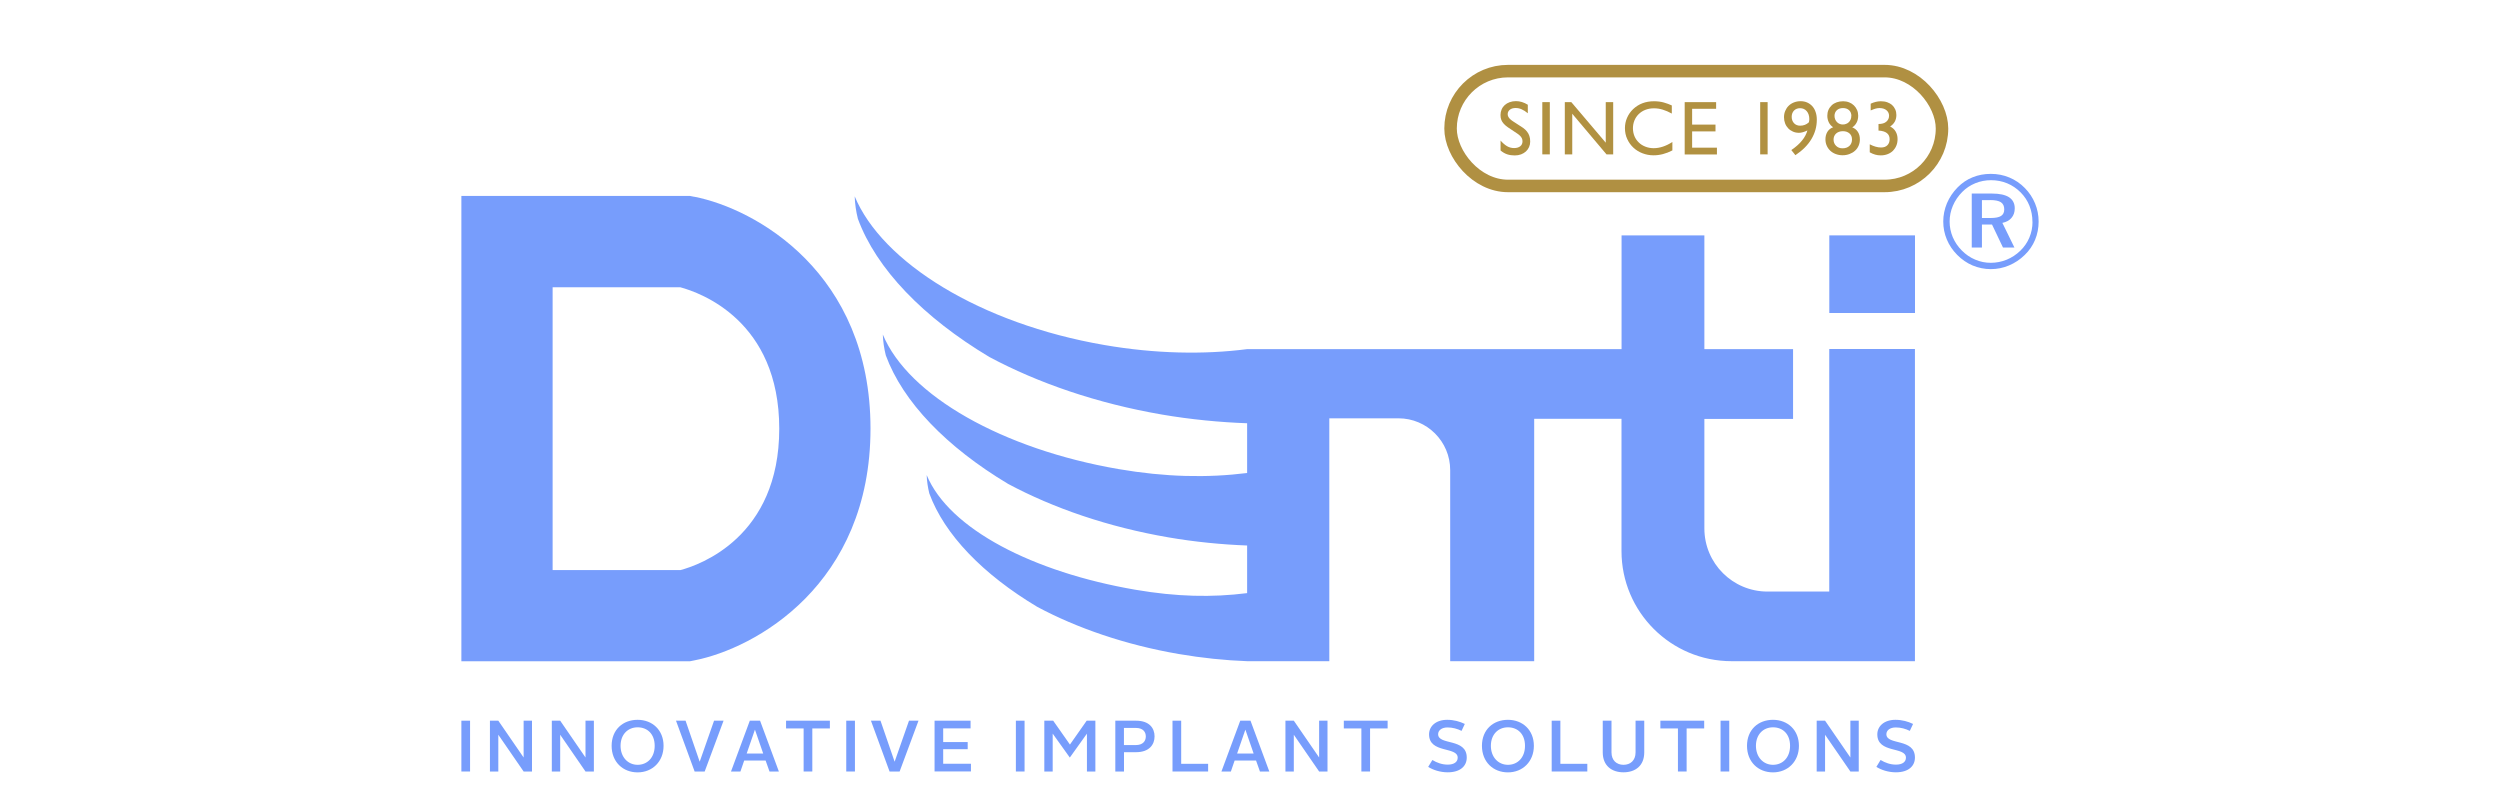<?xml version="1.0" encoding="UTF-8"?><svg id="Layer_1" xmlns="http://www.w3.org/2000/svg" viewBox="0 0 400 130"><defs><style>.cls-1{fill:#779dfc;}.cls-2{fill:none;stroke:#b09042;stroke-miterlimit:10;stroke-width:2px;}.cls-3{fill:#b19141;}</style></defs><path class="cls-1" d="M73.82,115.31h1.39v8.13h-1.39v-8.13Z"/><path class="cls-1" d="M78.39,115.31h1.34l4.05,5.89v-5.89h1.34v8.13h-1.34l-4.05-5.88v5.88h-1.34v-8.13Z"/><path class="cls-1" d="M88.29,115.31h1.34l4.05,5.89v-5.89h1.34v8.13h-1.34l-4.05-5.88v5.88h-1.34v-8.13Z"/><path class="cls-1" d="M102.02,115.17c2.36,0,4.15,1.64,4.15,4.16s-1.79,4.25-4.15,4.25-4.16-1.67-4.16-4.25,1.8-4.16,4.16-4.16ZM102.02,122.37c1.53,0,2.73-1.14,2.73-3.04s-1.18-2.96-2.73-2.96-2.73,1.13-2.73,2.96,1.2,3.04,2.73,3.04Z"/><path class="cls-1" d="M108.16,115.31h1.53l2.25,6.54h.02l2.29-6.54h1.52l-3.02,8.13h-1.61l-2.98-8.13Z"/><path class="cls-1" d="M119.97,115.31h1.64l3.01,8.13h-1.5l-.62-1.75h-3.43l-.6,1.75h-1.51l3.01-8.13ZM119.46,120.56h2.65l-1.31-3.79h-.02l-1.31,3.79Z"/><path class="cls-1" d="M128.58,116.55h-2.81v-1.24h7.01v1.24h-2.81v6.89h-1.39v-6.89Z"/><path class="cls-1" d="M135.4,115.31h1.39v8.13h-1.39v-8.13Z"/><path class="cls-1" d="M139.35,115.31h1.53l2.25,6.54h.02l2.29-6.54h1.52l-3.02,8.13h-1.61l-2.98-8.13Z"/><path class="cls-1" d="M149.53,115.31h5.76v1.23h-4.38v2.19h3.92v1.14h-3.92v2.33h4.44v1.23h-5.82v-8.13Z"/><path class="cls-1" d="M162.54,115.31h1.39v8.13h-1.39v-8.13Z"/><path class="cls-1" d="M167.11,115.31h1.4l2.68,3.82,2.68-3.82h1.39v8.13h-1.35v-6.06l-2.74,3.83-2.74-3.83v6.06h-1.34v-8.13Z"/><path class="cls-1" d="M178.45,115.31h3.31c2.19,0,2.97,1.25,2.97,2.51s-.79,2.53-2.97,2.53h-1.92v3.09h-1.39v-8.13ZM181.74,119.21c1.13,0,1.59-.65,1.59-1.38s-.46-1.36-1.58-1.36h-1.92v2.74h1.9Z"/><path class="cls-1" d="M187.6,115.31h1.39v6.9h4.31v1.23h-5.7v-8.13Z"/><path class="cls-1" d="M198.44,115.31h1.64l3.01,8.13h-1.5l-.62-1.75h-3.43l-.6,1.75h-1.51l3.01-8.13ZM197.93,120.56h2.65l-1.31-3.79h-.02l-1.31,3.79Z"/><path class="cls-1" d="M205.67,115.31h1.34l4.05,5.89v-5.89h1.34v8.13h-1.34l-4.05-5.88v5.88h-1.34v-8.13Z"/><path class="cls-1" d="M217.82,116.55h-2.81v-1.24h7.01v1.24h-2.81v6.89h-1.39v-6.89Z"/><path class="cls-1" d="M229.18,121.6c.72.44,1.56.74,2.45.74,1.07,0,1.6-.46,1.6-1.11,0-1.83-4.58-.63-4.58-3.73,0-1.3,1.08-2.33,2.9-2.33,1.07,0,2.01.27,2.82.66l-.52,1.11c-.68-.34-1.45-.55-2.25-.55-.94,0-1.5.48-1.5,1.08,0,1.82,4.58.58,4.58,3.74,0,1.34-1.01,2.36-3.05,2.36-1.2,0-2.35-.38-3.12-.87l.67-1.1Z"/><path class="cls-1" d="M241.27,115.17c2.36,0,4.15,1.64,4.15,4.16s-1.79,4.25-4.15,4.25-4.16-1.67-4.16-4.25,1.8-4.16,4.16-4.16ZM241.27,122.37c1.53,0,2.73-1.14,2.73-3.04s-1.18-2.96-2.73-2.96-2.73,1.13-2.73,2.96,1.2,3.04,2.73,3.04Z"/><path class="cls-1" d="M248.27,115.31h1.39v6.9h4.31v1.23h-5.7v-8.13Z"/><path class="cls-1" d="M256.44,115.31h1.4v5.07c0,1.29.82,1.99,1.92,1.99s1.93-.7,1.93-1.99v-5.07h1.39v5.07c0,2.14-1.43,3.19-3.32,3.19s-3.32-1.06-3.32-3.19v-5.07Z"/><path class="cls-1" d="M268.47,116.55h-2.81v-1.24h7.01v1.24h-2.81v6.89h-1.39v-6.89Z"/><path class="cls-1" d="M275.29,115.31h1.39v8.13h-1.39v-8.13Z"/><path class="cls-1" d="M283.68,115.17c2.36,0,4.15,1.64,4.15,4.16s-1.79,4.25-4.15,4.25-4.16-1.67-4.16-4.25,1.8-4.16,4.16-4.16ZM283.68,122.37c1.53,0,2.73-1.14,2.73-3.04s-1.18-2.96-2.73-2.96-2.73,1.13-2.73,2.96,1.2,3.04,2.73,3.04Z"/><path class="cls-1" d="M290.67,115.31h1.34l4.05,5.89v-5.89h1.34v8.13h-1.34l-4.05-5.88v5.88h-1.34v-8.13Z"/><path class="cls-1" d="M300.9,121.6c.72.44,1.56.74,2.45.74,1.07,0,1.6-.46,1.6-1.11,0-1.83-4.58-.63-4.58-3.73,0-1.3,1.08-2.33,2.9-2.33,1.07,0,2.01.27,2.82.66l-.52,1.11c-.68-.34-1.45-.55-2.25-.55-.94,0-1.5.48-1.5,1.08,0,1.82,4.57.58,4.57,3.74,0,1.34-1.01,2.36-3.05,2.36-1.2,0-2.35-.38-3.12-.87l.67-1.1Z"/><path class="cls-1" d="M111.1,31.49l-.7-.14h-36.58v74.45h36.58l.7-.14c9.75-1.91,28.18-12.12,28.18-37.09h0c0-24.97-18.43-35.18-28.18-37.09ZM108.85,91.21h-20.43v-45.25h20.42c3.26.88,15.84,5.37,15.84,22.63,0,17.32-12.68,21.79-15.83,22.63Z"/><rect class="cls-1" x="292.69" y="37.66" width="13.71" height="12.42"/><path class="cls-1" d="M292.69,94.65h-9.89c-5.58,0-10.1-4.52-10.1-10.1v-17.52h14.19v-11.17h-14.19v-18.2h-13.25v18.2h-59.9c-6.91.89-14.72.75-22.86-.66-19.84-3.42-35.55-13.21-39.94-23.79.04,1.2.21,2.4.51,3.59,2.95,8.03,10.47,15.79,21.04,22.12,7.78,4.16,17.22,7.42,27.62,9.21,4.55.78,9.3,1.24,13.62,1.39v7.96c-6.38.8-13.08.66-20.59-.63-18.44-3.18-33.61-11.69-37.7-21.53.04,1.11.2,2.23.48,3.34,2.74,7.46,9.73,14.67,19.56,20.56,7.23,3.87,16,6.9,25.67,8.56,4.22.73,8.57,1.15,12.58,1.3v7.62c-5.63.71-11.29.59-17.93-.55-16.27-2.81-29.74-9.67-33.34-18.34.03.98.18,1.96.42,2.94,2.42,6.59,8.59,12.95,17.26,18.14,6.37,3.41,14.12,6.08,22.64,7.55,3.74.64,7.41,1.02,10.95,1.15h0s13.15,0,13.15,0v-38.86h11.06c4.57,0,8.28,3.71,8.28,8.28v30.58h13.44v-38.78h13.97v21.16c0,9.73,7.89,17.62,17.62,17.62h29.33v-49.95h-13.71v38.78Z"/><path class="cls-3" d="M240.07,22.47c.37.42.72.72,1.06.92s.72.3,1.13.3.74-.1.98-.29.36-.46.36-.79c0-.17-.03-.32-.09-.46-.06-.14-.15-.26-.27-.39s-.26-.24-.43-.36-.37-.25-.6-.4c-.35-.23-.66-.44-.93-.62s-.49-.38-.67-.57c-.18-.19-.31-.4-.4-.62-.09-.23-.13-.49-.13-.79,0-.32.06-.61.18-.89s.29-.51.5-.7c.22-.2.48-.35.78-.46s.64-.17,1.01-.17c.64,0,1.27.19,1.9.58v1.36c-.34-.28-.67-.49-.98-.63-.31-.14-.63-.21-.97-.21-.39,0-.7.09-.93.28-.23.19-.34.42-.34.71,0,.16.04.31.12.45.08.14.19.27.33.39.14.13.32.25.52.38.2.13.43.27.68.44.31.19.59.37.83.54s.44.37.61.58.29.44.38.7c.09.26.13.56.13.91,0,.31-.06.6-.18.87-.12.27-.29.5-.5.7-.22.2-.48.35-.78.47-.31.11-.64.17-1.01.17-.44,0-.84-.06-1.21-.18s-.72-.33-1.06-.61v-1.58Z"/><path class="cls-3" d="M246.77,16.34h1.2v8.36h-1.2v-8.36Z"/><path class="cls-3" d="M250.37,24.7v-8.36h1.04l5.51,6.49v-6.49h1.19v8.36h-1.07l-5.48-6.5v6.5h-1.19Z"/><path class="cls-3" d="M267.57,24.07c-1,.52-2,.78-3.01.78-.61,0-1.2-.11-1.75-.32-.55-.21-1.04-.51-1.46-.9-.42-.39-.75-.85-.99-1.38-.25-.53-.37-1.12-.37-1.76,0-.56.11-1.11.34-1.64.23-.53.55-.99.97-1.39.89-.84,2-1.26,3.34-1.26.58,0,1.1.07,1.57.2.46.13.89.29,1.28.47v1.3c-.51-.28-1-.49-1.46-.63s-.92-.21-1.39-.21c-.5,0-.96.08-1.37.24-.42.16-.77.39-1.07.68-.3.29-.53.63-.69,1.02s-.24.81-.24,1.25.08.87.24,1.26.39.72.69,1.01c.29.29.64.51,1.05.67.4.16.85.25,1.33.25.97,0,1.97-.33,3-.99v1.35Z"/><path class="cls-3" d="M269.55,24.7v-8.36h5.03v1.07h-3.84v2.53h3.74v1.08h-3.74v2.61h3.97v1.08h-5.15Z"/><path class="cls-3" d="M281.63,16.34h1.19v8.36h-1.19v-8.36Z"/><path class="cls-3" d="M289.21,20.86c-.54.26-1,.39-1.37.39-.34,0-.66-.06-.96-.19-.29-.13-.55-.3-.76-.52s-.38-.48-.5-.79c-.12-.31-.18-.63-.18-.99s.06-.71.2-1.02c.13-.31.31-.59.54-.81.23-.23.51-.41.84-.54.33-.13.68-.2,1.07-.2s.75.07,1.06.21.59.34.82.59c.23.26.41.57.53.94.13.37.19.78.19,1.22,0,1.11-.29,2.14-.86,3.1-.57.96-1.43,1.82-2.57,2.58l-.65-.82c1.41-.96,2.27-2.01,2.58-3.16ZM289.42,19.57c.02-.09.03-.18.05-.26.02-.08.02-.17.02-.25,0-.53-.14-.95-.41-1.27-.27-.32-.63-.48-1.07-.48-.4,0-.72.13-.97.38-.24.25-.37.59-.37,1s.13.77.38,1.03c.25.26.58.39.97.39.55,0,1.01-.18,1.4-.54Z"/><path class="cls-3" d="M293.33,20.38c-.31-.2-.55-.46-.71-.78-.16-.32-.25-.68-.25-1.08,0-.33.06-.65.18-.93s.3-.53.52-.74.49-.37.8-.48c.31-.11.65-.17,1.03-.17.35,0,.67.06.97.18.3.12.55.28.76.49.21.21.38.45.5.73s.18.59.18.91c0,.41-.08.78-.25,1.1-.17.33-.4.58-.7.77.38.14.68.38.9.72.22.34.32.75.32,1.21,0,.36-.07.69-.2,1-.14.31-.32.58-.57.8-.25.23-.54.4-.88.53-.34.13-.71.2-1.11.2s-.78-.07-1.12-.2c-.34-.13-.63-.31-.87-.54-.24-.23-.43-.5-.56-.81-.14-.31-.2-.65-.2-1,0-.46.11-.87.32-1.21.22-.34.52-.58.91-.72ZM293.37,22.33c0,.4.13.73.4,1s.61.4,1.03.4c.46,0,.83-.13,1.11-.39.27-.26.41-.6.41-1.02s-.13-.73-.4-.97-.62-.36-1.06-.36-.82.13-1.09.38c-.27.25-.4.58-.4.97ZM296.22,18.55c0-.38-.12-.69-.37-.92-.25-.23-.58-.34-.98-.34s-.74.12-.98.35c-.24.23-.37.53-.37.9,0,.2.04.39.11.56s.17.31.29.44c.12.12.26.22.42.28.16.07.32.1.5.1.2,0,.38-.03.54-.1.17-.06.31-.15.43-.27s.22-.26.29-.43c.07-.17.11-.36.11-.56Z"/><path class="cls-3" d="M299.16,23.09c.66.34,1.26.51,1.8.51.44,0,.78-.12,1.02-.36.24-.24.36-.56.36-.97,0-.85-.59-1.31-1.78-1.38v-1.05c.54,0,.96-.12,1.25-.37s.44-.56.44-.96c0-.35-.14-.64-.41-.87-.27-.23-.65-.35-1.12-.35-.22,0-.45.03-.67.1-.23.07-.47.16-.74.28v-1.08c.28-.13.55-.23.81-.29.27-.06.53-.1.8-.1.38,0,.73.05,1.04.16.31.11.57.26.78.45s.38.43.5.7.18.57.18.89c0,.79-.33,1.4-1,1.84.38.19.68.45.88.8.2.34.31.74.31,1.2,0,.38-.06.74-.19,1.05-.13.32-.31.59-.54.83-.24.23-.52.41-.85.54-.33.13-.7.2-1.11.2-.31,0-.61-.04-.89-.12-.28-.08-.57-.2-.87-.37v-1.27Z"/><rect class="cls-2" x="232.09" y="11.38" width="78.63" height="18.37" rx="9.19" ry="9.19"/><path class="cls-1" d="M318.45,32.02h-1.34v2.86h1.38c.78,0,1.34-.11,1.68-.33.34-.22.51-.57.51-1.05,0-.52-.18-.9-.53-1.14-.35-.23-.92-.35-1.7-.35M318.74,30.97c1.2,0,2.1.2,2.71.59.6.4.91.99.91,1.77,0,.61-.17,1.12-.52,1.53-.34.41-.83.67-1.46.8l1.93,3.95h-1.83l-1.76-3.69h-1.61v3.69h-1.63v-8.64h3.26ZM325.19,35.51c0-.92-.16-1.79-.48-2.59-.32-.8-.79-1.51-1.4-2.13-.64-.64-1.36-1.13-2.16-1.46-.8-.33-1.66-.5-2.57-.5s-1.74.16-2.54.49-1.49.79-2.08,1.39c-.65.65-1.15,1.39-1.5,2.21-.35.82-.52,1.66-.52,2.53s.17,1.69.5,2.49c.34.79.82,1.51,1.45,2.14.62.63,1.33,1.12,2.14,1.46.8.34,1.63.51,2.49.51s1.75-.17,2.55-.5c.8-.33,1.54-.81,2.2-1.45.62-.61,1.1-1.3,1.43-2.09.33-.79.5-1.62.5-2.5M318.54,27.82c1.04,0,2.03.19,2.96.58.93.39,1.76.95,2.48,1.69.71.72,1.25,1.54,1.63,2.46.38.92.57,1.89.57,2.9s-.19,2.02-.57,2.93c-.38.91-.93,1.72-1.66,2.42-.75.73-1.59,1.29-2.53,1.68-.93.39-1.9.58-2.89.58s-1.98-.2-2.9-.58c-.92-.39-1.75-.96-2.48-1.7-.72-.73-1.28-1.55-1.66-2.47-.38-.91-.57-1.87-.57-2.87s.2-1.98.59-2.92c.4-.94.97-1.79,1.71-2.54.7-.71,1.49-1.25,2.39-1.61.9-.37,1.87-.55,2.9-.55"/></svg>